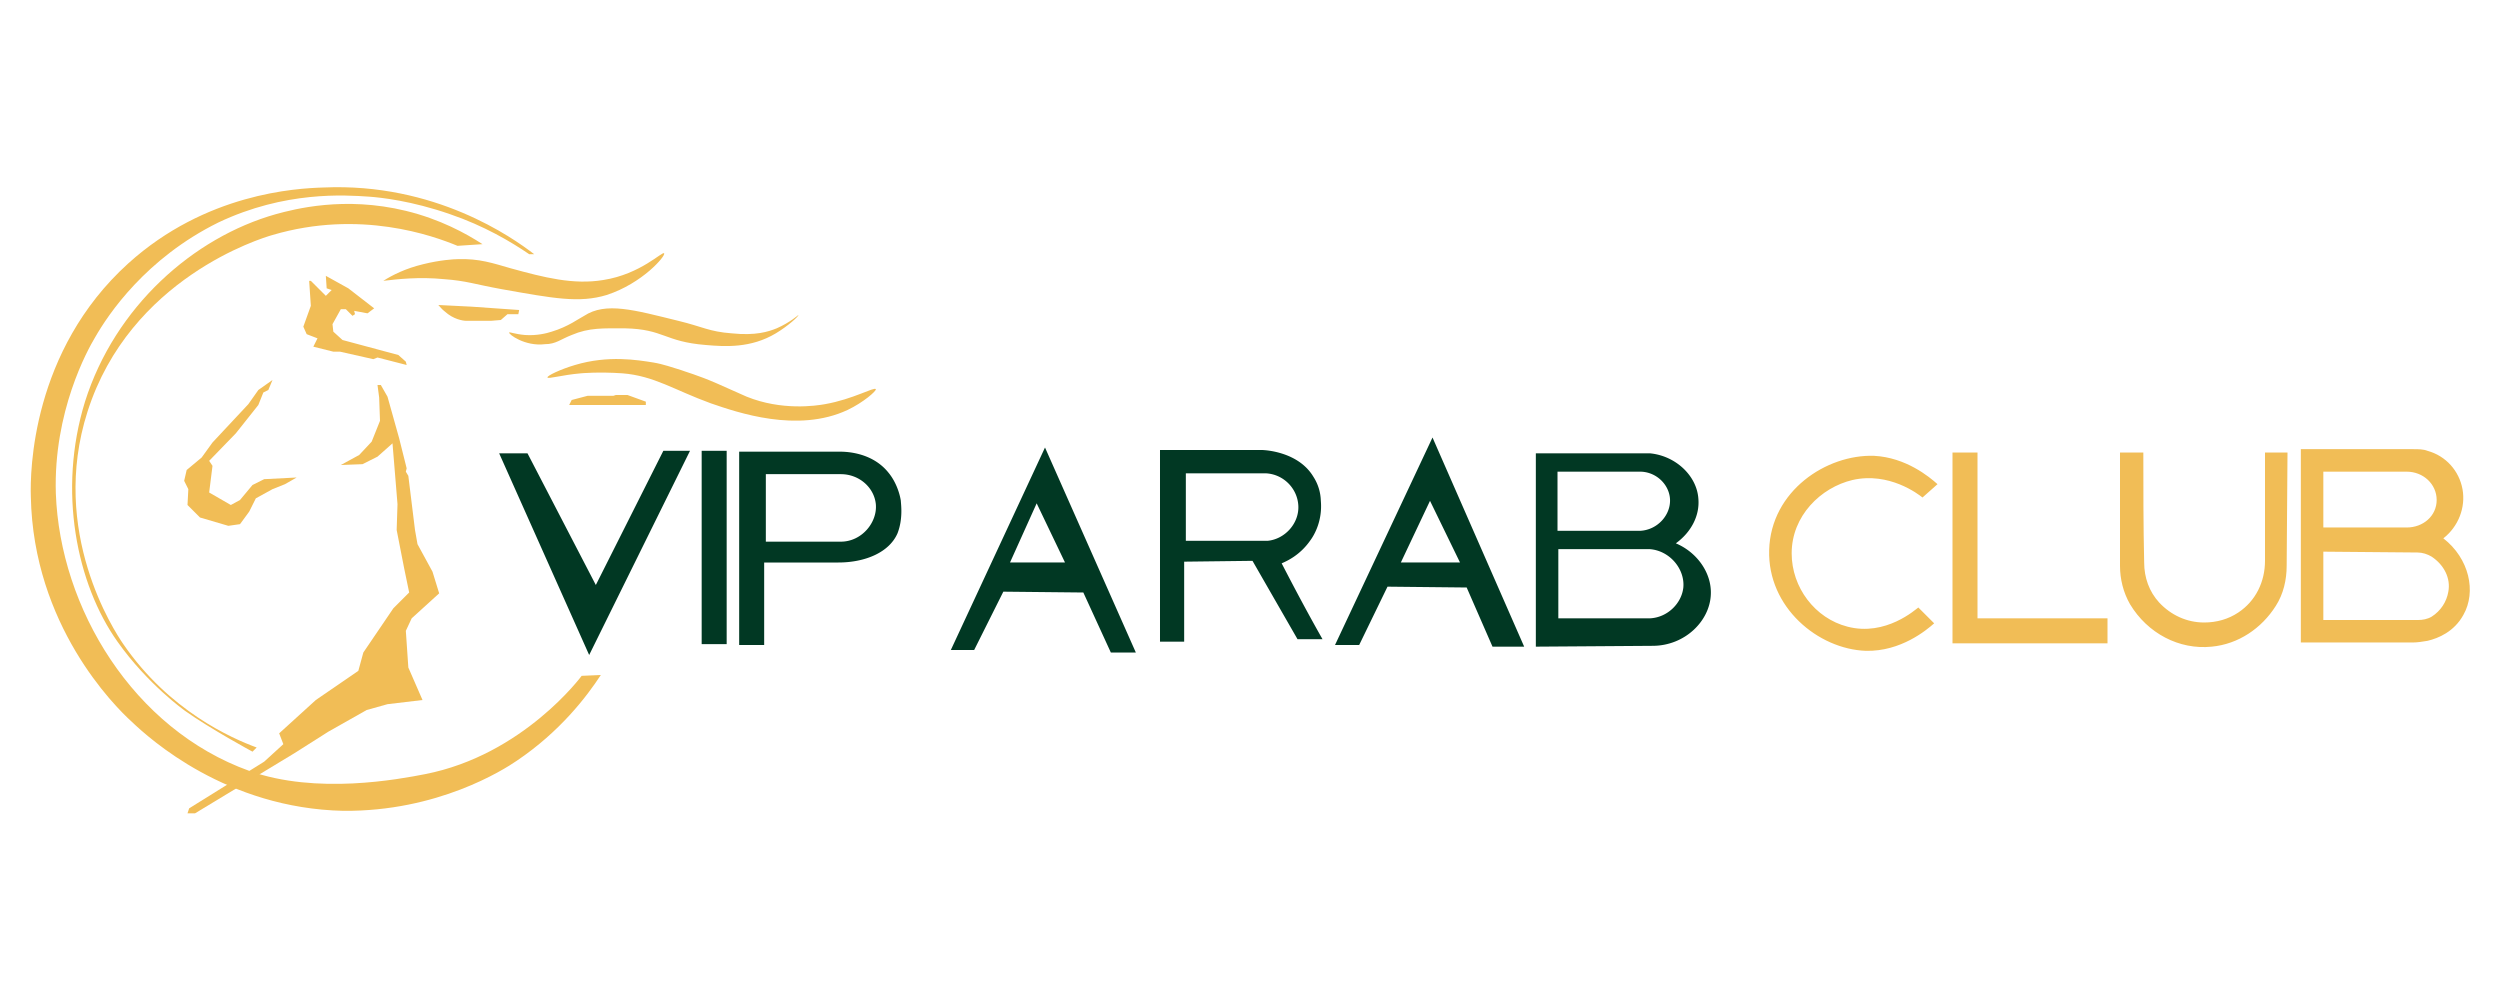 <svg xmlns="http://www.w3.org/2000/svg" width="300" height="120" xmlns:v="https://www.betzillion.com"><path fill="#013823" d="M59.9 54.4h3.4l8.2 15.8 8.1-16.1h3.2L70.7 78.6 59.9 54.4zm24.3-.3h3v23.2h-3V54.1zm23.9 6c-.1-.7-.5-2.2-1.5-3.4-2.1-2.6-5.5-2.5-6-2.5H88.7v23.2h3v-9.9h8.9c3.2 0 6.1-1.2 7.1-3.5.7-1.8.4-3.6.4-3.9zm-7.2 4.9h-9v-8.1h9c2.2 0 4 1.6 4.2 3.6.2 2.2-1.7 4.5-4.2 4.5zm24.5-11.3L114.1 78h2.8l3.5-7 9.6.1 3.3 7.2h3l-10.9-24.6zm-4.2 13.8l3.2-7.1 3.4 7.1h-6.6zm32.6.1c.7-.3 2.2-1 3.4-2.7.6-.8 1.5-2.5 1.3-4.8a5.59 5.59 0 0 0-.9-2.9c-1.8-3-5.8-3.2-6.2-3.2h-12.2v23h2.9v-9.6l8.2-.1 5.4 9.4h3c-1.7-3-3.3-6-4.9-9.1zm-11.5-2.7v-8.1h9.6c2.1.1 3.8 1.8 3.9 3.9s-1.6 4-3.7 4.2h-9.8zm29.6-12.4l-11.7 24.9h2.9l3.4-7 9.5.1 3.1 7.1h3.8l-11-25.1zm-3.8 15l3.5-7.4 3.6 7.4h-7.1zm33-2.3c1.8-1.3 2.9-3.3 2.7-5.4-.2-2.7-2.7-5.1-5.8-5.4h-13.7v23.2l14-.1c3.9 0 6.9-3 7-6.2.1-2.5-1.6-5-4.2-6.1zm-14.2-8.6h9.9c1.9 0 3.5 1.5 3.6 3.3.1 1.9-1.5 3.7-3.6 3.8h-9.9v-7.1zM198 74.2h-11v-8.3h11c2.4.2 4.2 2.4 4 4.6-.2 1.9-1.9 3.6-4 3.7z"/><g fill="#f1bd56"><path d="M232.5 58.1l-1.8 1.6c-.5-.4-4-3.1-8.4-2.1-3.8.9-7.3 4.3-7.3 8.8 0 4.1 2.8 7.8 6.7 8.8 4.6 1.2 8.2-2.1 8.5-2.3l1.9 1.9c-.9.8-4 3.4-8.2 3.3-5.7-.2-11.8-5.2-11.6-12.1.2-7.1 6.9-11.5 12.6-11.3 3.8.2 6.6 2.5 7.6 3.4zm1.8-3.8h3v19.9h15.6v3h-18.6V54.3zm22.9 0h-2.8v13.6c0 1.6.4 3.2 1.2 4.6 2.1 3.5 5.9 5.5 9.8 5.1 3.2-.3 6-2.2 7.7-4.9.9-1.4 1.3-3.1 1.3-4.8l.1-13.6h-2.7v13c0 2.5-1.1 4.8-3.2 6.2-1.2.8-2.6 1.2-4.1 1.2-2.1 0-4-.9-5.4-2.4-1.2-1.3-1.8-3-1.8-4.8-.1-4.4-.1-8.8-.1-13.2zm36 10.3c1.8-1.4 2.7-3.7 2.3-5.9s-2-4-4.2-4.6c-.5-.2-1.1-.2-1.7-.2h-13.5v23.2h13.4c.6 0 1.2-.1 1.8-.2 1.3-.3 3.2-1.1 4.3-3.1 1.6-2.8.7-6.8-2.4-9.2zm-14.4-8h10c2 0 3.6 1.5 3.6 3.4s-1.6 3.3-3.6 3.3h-10v-6.7zm15 14.4c-.2 1.2-.9 2.3-2 3-.5.3-1.1.4-1.6.4h-11.4v-8.2l11.3.1c.6 0 1.2.2 1.7.5 1.5 1 2.3 2.6 2 4.2zM64.1 30.5h-.6c-2.2-1.5-5.4-3.4-9.5-4.8-4.6-1.6-8.3-2-9.7-2.1-2.9-.2-10.1-.7-18.1 3.1-8.7 4.3-13.2 11-14.8 13.8-.9 1.5-5 8.9-4.7 18.7C7.2 73 16 87.5 29.9 92.5c8.1 2.9 18 1 21.1.4 11.8-2.3 18.8-11.8 18.8-11.8l2.3-.1c-1.7 2.6-4.9 6.8-10.1 10.3-1.6 1.1-9.5 6.1-20.8 6-14-.3-23.2-8.6-25.4-10.7C13.7 84.7 4 75 3.7 59.6c-.1-3 .1-17.5 11.7-28 9.3-8.4 20.1-9 23.4-9.1 13.4-.6 22.7 6 25.3 8zm-9.2-1l3-.2c-2-1.3-5.1-3-9.2-4-7.4-1.8-13.4-.2-15.6.4-9.9 2.8-19.3 11.1-22.9 22.5-3.3 10.7-1 21.9 3.9 28.8 3.6 5.1 8.1 8.3 8.1 8.3 3.1 2.2 8.1 4.9 8.1 4.9l.5-.5c-3-1.1-10.5-4.4-16-12.4-1.1-1.6-8.9-13.5-4.3-27.9 5.1-16 20.8-20.8 22.2-21.2 10.5-3.1 19.3.1 22.2 1.3z"/><path d="M22.5 97.6l.2-.6 9-5.6 2.3-2.1-.5-1.3 4.4-4 5.1-3.5.6-2.2 3.6-5.3 1.9-1.9-.6-2.9-.9-4.6.1-3.1-.6-7.3-1.8 1.6-1.8.9-2.6.1 2.2-1.2 1.5-1.6 1-2.5-.1-2.8-.2-1.5h.4l.8 1.4 1.4 5 .9 3.6-.1.4.3.5.8 6.5.3 1.7 1.8 3.3.8 2.6-3.3 3-.7 1.5.3 4.4 1.7 3.9-4.2.5-2.5.7-4.6 2.6-4.1 2.6-11.9 7.2h-.9zm13.1-40.3l-3.9.2-1.4.7-1.5 1.8-1.1.6-2.6-1.5.4-3.2-.4-.6 3.2-3.3 2.7-3.4.6-1.5.6-.3.5-1.2-1.7 1.2-1.2 1.7-4.3 4.6-1.3 1.8-1.2 1-.6.5-.3 1.3.5 1-.1 1.9 1.5 1.5 3.4 1 1.4-.2 1.1-1.5.8-1.6 2-1.1 1.5-.6 1.4-.8zm13.2-13.5l-3.5-.9-.5.2-4-.9H40l-2.4-.6.5-1-1.3-.5-.4-.9.9-2.5-.2-3h.2l1.8 1.8.7-.7-.6-.2-.1-1.5 2.7 1.5 3.1 2.4-.8.6-1.6-.3.1.4-.3.2-.8-.8h-.6l-1 1.8.1.9 1.1 1 6.7 1.8.9.8.1.4zM46 33.7c1.1-.7 2.7-1.5 4.8-2 2-.5 3.7-.6 4.1-.6 2.6-.1 4.3.5 6.4 1.1 4 1.1 7.5 2 11.1 1.4 4.5-.7 7.1-3.5 7.3-3.2s-2.6 3.6-6.9 5c-3.3 1-6.4.4-12.6-.7-3.3-.6-4.2-1-6.9-1.2-3-.3-5.6 0-7.3.2zm6.6 2.9l4 .2 5.7.4-.1.5h-1.3l-.8.7-1.2.1H56c-.5 0-1.6-.2-2.6-1.1-.4-.3-.6-.6-.8-.8zm8.5 3.3c0-.1.7.2 1.9.3 1.4.1 2.6-.2 3.2-.4 2-.6 3.3-1.6 3.9-1.9 2.6-1.7 6-.7 11.3.6 2.9.7 3.7 1.3 6.4 1.5 2.9.3 4.4-.2 5.4-.6 1.6-.7 2.6-1.6 2.6-1.6.1.1-1.2 1.3-2.7 2.2-3 1.8-6.1 1.6-8.4 1.4-5-.4-5-1.9-9.7-2-2.6 0-4.3-.1-6.4.8-1.3.5-1.9 1.1-3.2 1.1-2.4.3-4.4-1.2-4.3-1.4zm4.6 5.4c-.1-.2 1.6-1 3.3-1.5 4-1.2 7.5-.6 9.4-.3 1.2.2 2.3.6 3.3.9.5.2 2 .6 4.3 1.6l3.6 1.6c4.2 1.7 8.3 1.1 9.4.9 3.4-.6 5.9-2.1 6.1-1.8.1.2-1.5 1.6-3.4 2.5-6 2.8-13.2.3-16.4-.8-4.4-1.6-6.8-3.3-10.6-3.6-2.9-.2-5 0-5 0-2.3.2-3.9.7-4 .5zm2.6 3.3h9.2v-.4l-2.2-.8h-1.4l-.3.1h-3.1l-1.9.5-.3.6z"/></g></svg>